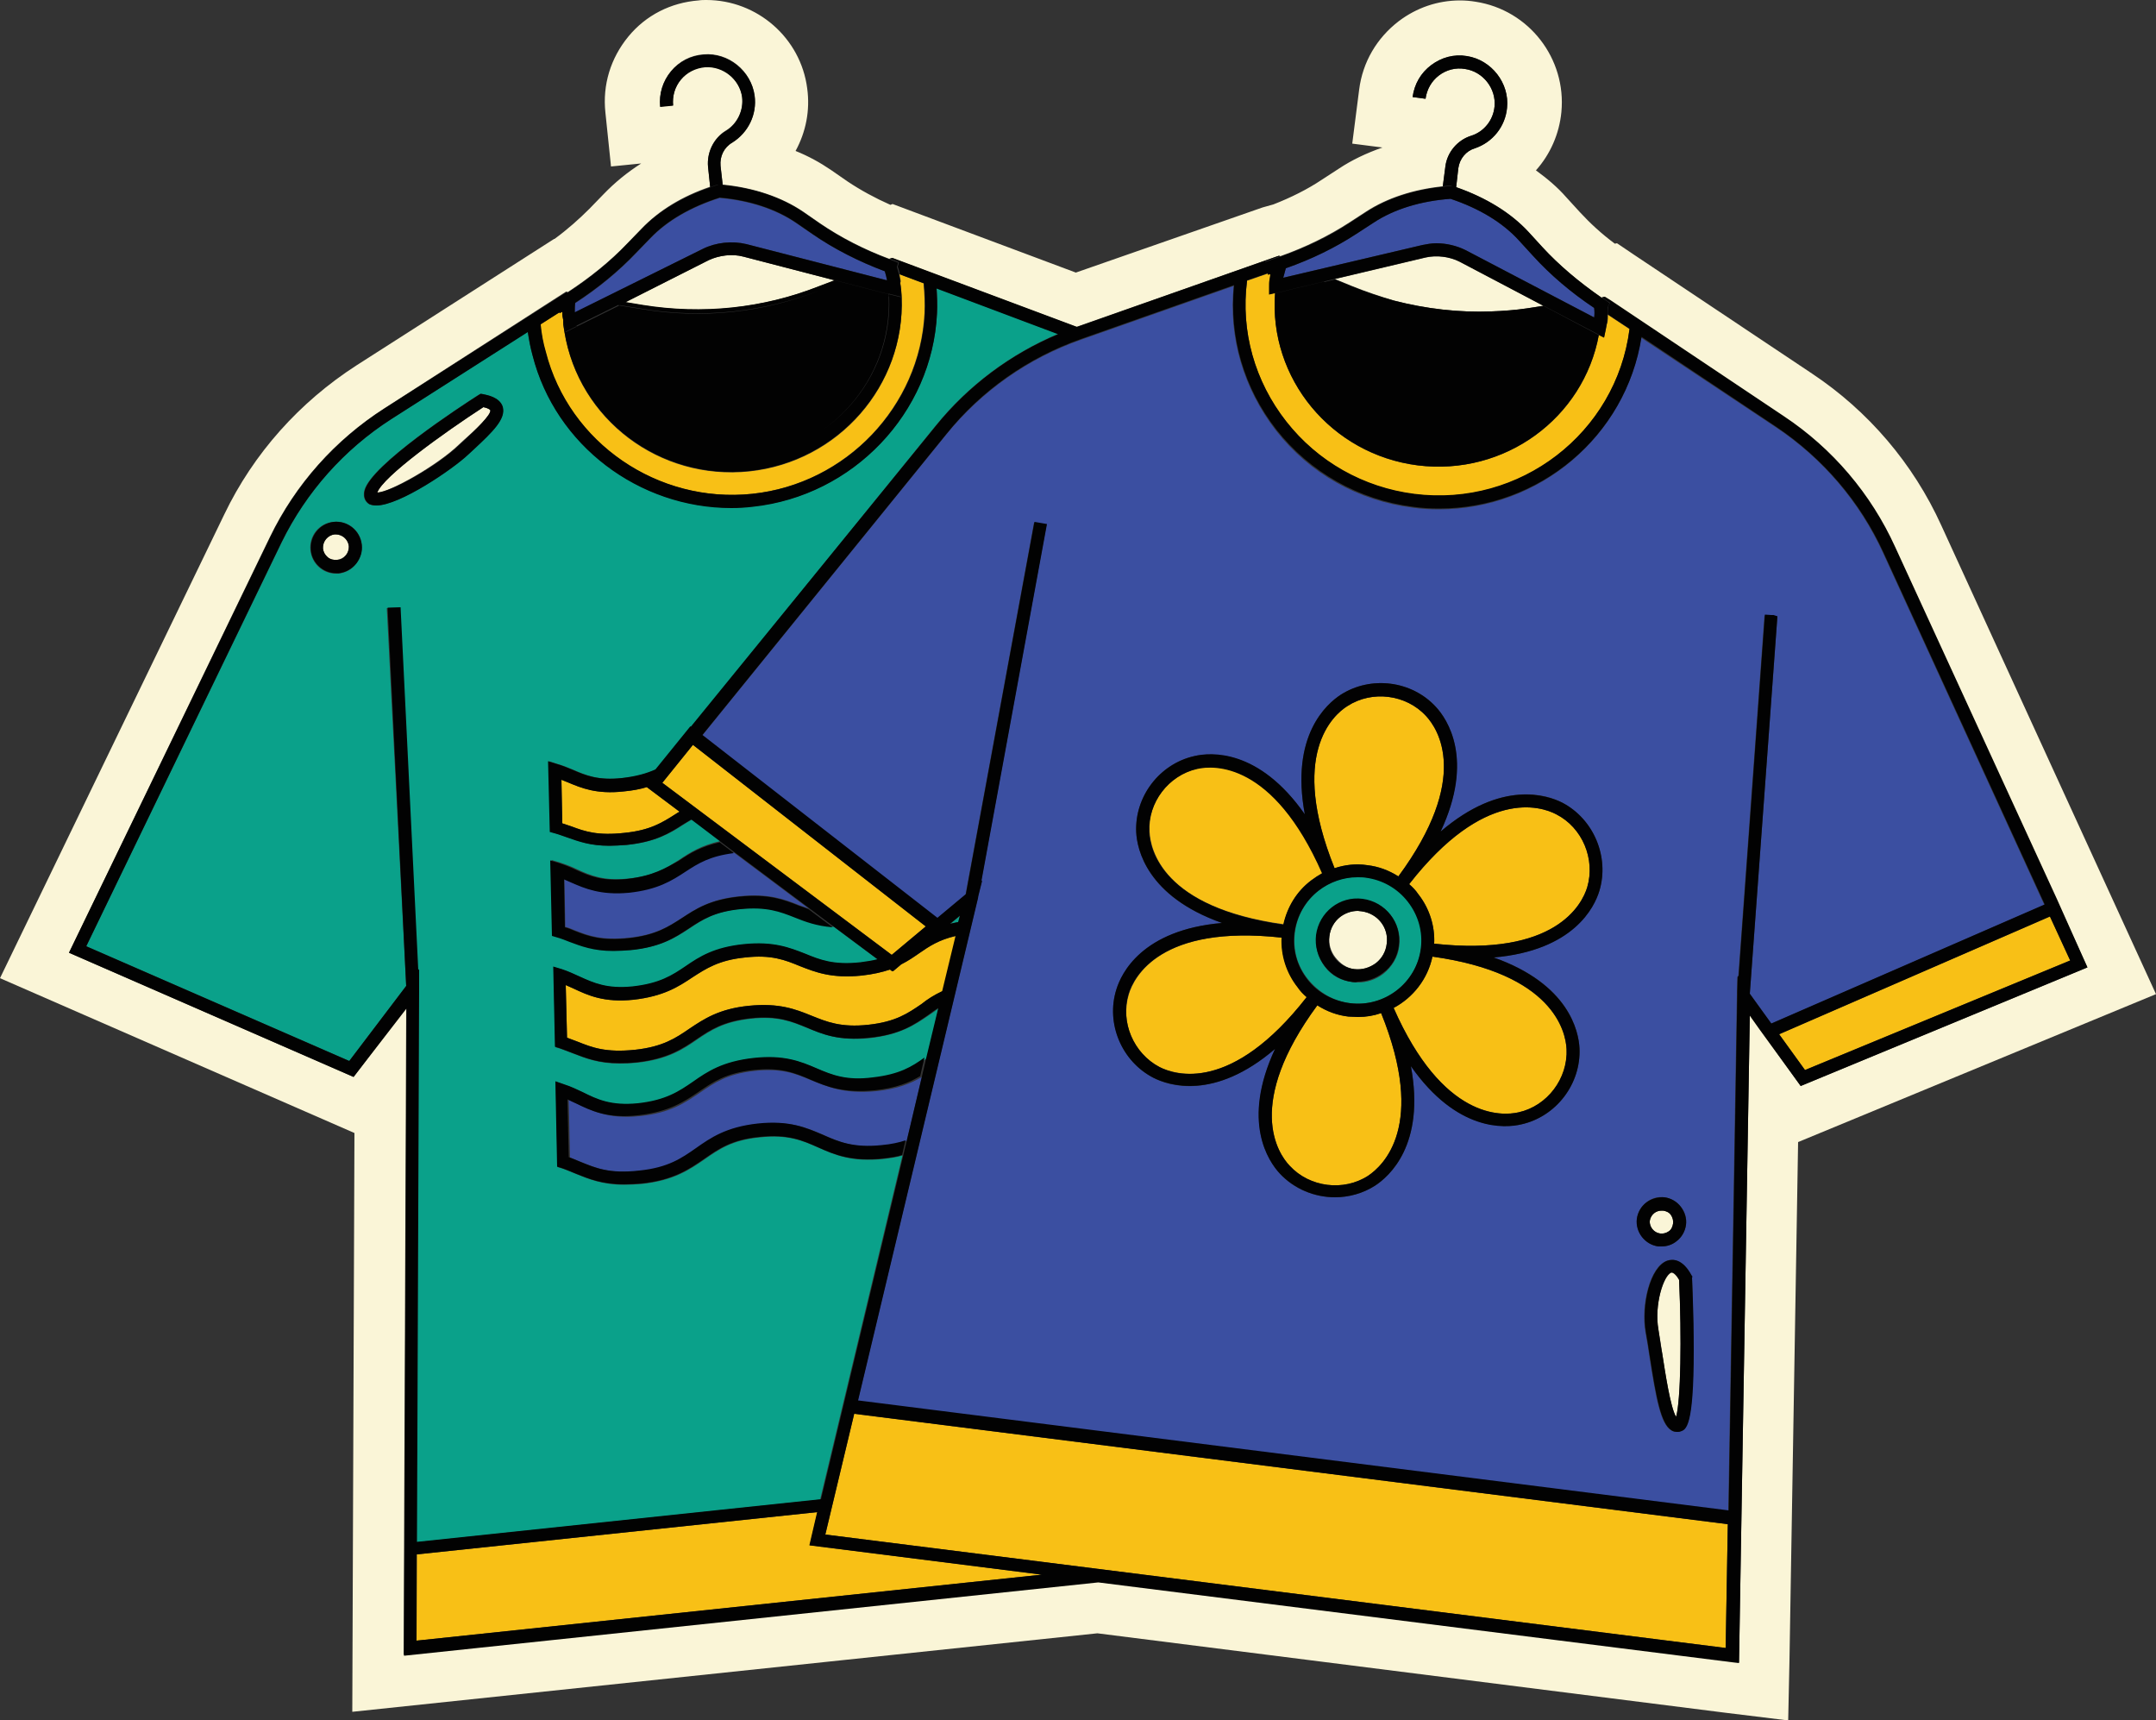 <?xml version="1.0" encoding="UTF-8"?><svg xmlns="http://www.w3.org/2000/svg" xmlns:xlink="http://www.w3.org/1999/xlink" height="398.9" preserveAspectRatio="xMidYMid meet" version="1.0" viewBox="0.0 -0.1 500.0 398.9" width="500.0" zoomAndPan="magnify"><rect x="0.0" y="-0.1" width="500.0" height="398.9" fill="#333333" stroke="none"/><g id="change1_1"><path d="M220.4,214.1l2.3-1.9l-0.4,1.5C221.6,213.8,221,213.9,220.4,214.1z M94.2,228.5L81,245.9L20,219.3l45.3-93.6 C71,114,79.8,104.1,90.7,97.1l31.7-20.3c0.2,1.8,0.6,3.6,1.1,5.4c5.4,20.9,24.7,35.4,46.1,35.4c1.6,0,3.3-0.1,5-0.3 c23.2-2.4,41.6-21.7,42.7-44.8c0.1-1.9,0.1-3.9-0.1-5.8l28.2,10.6c-11.1,4.7-20.9,12-28.4,21.3l-56.6,69.8l-0.1-0.1l-8.1,10 c-2,0.9-4.3,1.7-7.8,2c-5.5,0.6-8.4-0.6-11.4-1.9c-1.2-0.5-2.4-1-3.8-1.4l-1.9-0.6l0.4,16.4l1.1,0.3c1.1,0.3,2,0.7,3,1 c2.6,0.9,5.3,1.9,9.7,1.9c1.2,0,2.5-0.1,4-0.2c6.6-0.7,9.9-2.7,13-4.7c0.6-0.4,1.3-0.8,2-1.2l6.6,5c-4.4,1-7,2.6-9.5,4.3 c-3,1.9-5.8,3.8-11.9,4.4c-5.7,0.6-8.7-0.7-11.8-2.1c-1.2-0.6-2.5-1.1-4-1.6l-2-0.6l0.4,17.5l1,0.3c1.1,0.3,2.1,0.7,3.1,1.1 c2.7,1,5.5,2.1,10.2,2.1c1.2,0,2.5-0.1,4-0.2c6.9-0.7,10.2-2.9,13.4-5c3-2,5.9-3.9,12-4.5s9.2,0.6,12.5,1.9c2.5,1,5.1,2,8.9,2.3 l10.2,7.6c-1.1,0.3-2.4,0.5-3.9,0.7c-6.3,0.7-9.5-0.6-12.9-2c-3.6-1.4-7.3-2.9-14.2-2.2c-6.9,0.7-10.2,3-13.5,5.1 c-3.1,2.1-6.1,4-12.3,4.7c-5.9,0.6-9-0.8-12.3-2.3c-1.3-0.6-2.6-1.2-4.1-1.7l-2-0.6l0.4,18.6l1,0.3c1.1,0.4,2.2,0.8,3.2,1.2 c2.9,1.1,5.8,2.3,10.8,2.3c1.2,0,2.5-0.1,4-0.2c7.1-0.8,10.6-3.1,13.9-5.4c3.1-2.1,6.1-4.1,12.4-4.8c6.3-0.7,9.5,0.7,13,2.1 c3.7,1.5,7.5,3.1,14.6,2.4c7.1-0.8,10.5-3.1,13.7-5.3c0.8-0.5,1.5-1.1,2.3-1.6l-2.8,11.6c-2.9,2.1-5.8,3.9-12,4.6 c-6.5,0.7-9.9-0.7-13.4-2.2c-3.7-1.6-7.6-3.2-14.7-2.4c-7.1,0.8-10.6,3.1-14,5.5c-3.2,2.2-6.3,4.3-12.8,5c-6.2,0.7-9.4-0.9-12.8-2.6 c-1.3-0.6-2.7-1.3-4.3-1.8l-2-0.7l0.4,19.8l1,0.3c1.2,0.4,2.3,0.9,3.3,1.3c3,1.2,6.1,2.5,11.3,2.5c1.2,0,2.6-0.1,4-0.2 c7.4-0.8,11-3.3,14.5-5.7c3.3-2.3,6.4-4.5,12.9-5.1c6.5-0.7,9.9,0.8,13.5,2.4c3.8,1.7,7.8,3.4,15.2,2.6c1.6-0.2,3.1-0.4,4.3-0.8 l-19.1,79.8l-93.7,9.9l0.5-128.5h0l0-0.6l0-3.7l-0.2,0.2l-4.1-84.1l-3,0.1L94.2,228.5z M83.9,126.2c-0.3-3.3-3.3-5.7-6.6-5.3 c-3.3,0.3-5.7,3.3-5.3,6.6c0.3,3.1,2.9,5.4,5.9,5.4c0.2,0,0.4,0,0.6,0c1.6-0.2,3-0.9,4-2.2C83.6,129.4,84,127.8,83.9,126.2z M87.2,117.1c5.4,0,17.7-8.4,21.3-11.8l1.3-1.2c4.4-4.1,7.6-7.1,6.7-9.9c-0.7-2.2-3.5-2.7-4.5-2.9l-0.6-0.1l-0.5,0.3 c-4.2,2.7-24.9,16.2-26.4,22.1c-0.5,2,0.6,2.9,1.1,3.2C86.1,117,86.6,117.1,87.2,117.1z M313.1,232.5c-3.9-0.5-7.3-2.5-9.8-5.6 s-3.5-6.9-3-10.8s2.5-7.4,5.6-9.8c2.6-2,5.7-3.1,9-3.1c0.6,0,1.2,0,1.9,0.1c3.9,0.5,7.4,2.5,9.8,5.6s3.5,6.9,3,10.8 C328.5,227.8,321.1,233.5,313.1,232.5z M313.7,227.6c0.4,0.1,0.8,0.1,1.2,0.1c2.1,0,4.2-0.7,5.9-2c2-1.6,3.4-3.9,3.7-6.4l0,0 c0.7-5.3-3.1-10.2-8.4-10.8s-10.2,3.1-10.8,8.4c-0.3,2.6,0.4,5.1,2,7.2S311.1,227.3,313.7,227.6z" fill="#0aa18a"/></g><g id="change2_1"><path d="M241.6,365l-145,15.3l0.1-20l92.9-9.8l-1.8,7.7L241.6,365z M131.7,181.3c-0.5-0.2-1-0.4-1.5-0.6l0.2,10.1 c0.7,0.2,1.4,0.5,2.1,0.7c3.2,1.2,6.1,2.2,12.4,1.5c5.9-0.6,8.7-2.4,11.7-4.3c0.3-0.2,0.6-0.4,1-0.6l-7.6-5.7 c-1.5,0.4-3.2,0.8-5.3,1C138.4,184.1,134.8,182.6,131.7,181.3z M213.2,220.9c-1.3,0.9-2.6,1.8-4.2,2.6l-1.9,1.6L207,225l-0.1,0.1 l-0.5-0.4c-1.8,0.6-3.9,1.1-6.6,1.4c-7,0.7-10.7-0.8-14.3-2.2c-3.4-1.4-6.6-2.7-12.7-2c-6.1,0.6-9.1,2.6-12.2,4.6 c-3.3,2.2-6.7,4.4-13.7,5.2c-6.8,0.7-10.5-1-13.9-2.6c-0.6-0.3-1.2-0.5-1.8-0.8l0.3,12.2c0.8,0.3,1.6,0.6,2.4,0.9 c3.5,1.4,6.6,2.6,13.4,1.9c6.4-0.7,9.4-2.7,12.6-4.9c3.3-2.2,6.8-4.6,13.8-5.3c7-0.7,10.8,0.8,14.5,2.3c3.5,1.4,6.8,2.8,13.2,2.1 c6.4-0.7,9.2-2.7,12.3-4.8c1.5-1.1,3-2.1,5-3l3.1-12.8C217.7,217.8,215.5,219.3,213.2,220.9z M208.8,65.7c0,0.2,0.1,0.4,0.1,0.7 c0.1,0.9,0.1,1.7,0.2,2.5c0.8,20.4-14.6,38.1-35.3,40.3c-20.8,2.2-39.6-12-42.9-32.3c-0.1-0.7-0.2-1.4-0.3-2.2c0-0.2,0-0.4,0-0.7 c0-0.2-0.1-0.3-0.1-0.5c-0.1-0.4-0.1-0.9-0.1-1.3l-0.6,0.3l-0.1-0.2l-4.4,2.8l0,0.1c0.2,2.1,0.6,4.3,1.2,6.3 c5.4,21.1,26,35.2,47.9,32.9c21.8-2.3,38.9-20.3,40-41.9c0.1-2.2,0-4.4-0.2-6.6l0-0.2c0,0,0,0,0-0.1l-5.6-2.1 c0.1,0.5,0.2,1.1,0.3,1.6C208.8,65.3,208.8,65.5,208.8,65.7z M215.6,65.6L215.6,65.6L215.6,65.6L215.6,65.6z M372.4,76.2l-0.4,1.9 l-1.2-0.6c-3.5,19.4-21.9,32.8-42,30.3c-20.1-2.5-34.6-20.2-33.1-40l-1.3,0.3l0-1.9c0-0.5,0-1,0.1-1.5c0.1-0.4,0.1-0.9,0.2-1.3 l-0.6,0.1l0-0.2l-4.9,1.7c0,0,0,0.1,0,0.1c-1.5,11.7,1.8,23.3,9.1,32.6c7.3,9.3,17.9,15.3,29.7,16.8c24.5,3.1,46.8-14.1,49.9-38.2v0 c0,0,0-0.1,0-0.1l-5-3.3c0,0.6,0,1.1-0.1,1.7C372.6,75.1,372.5,75.7,372.4,76.2z M400.2,382l0.5-28.7l-202.6-25.6l-6.7,28L400.2,382 z M332.2,221.7c-1.1,5.2-4.5,9.5-9,11.9c11.4,25.9,25.1,25.1,29,24.2c6.7-1.5,11.5-7.8,11.1-14.6 C363.1,239.1,360.2,225.6,332.2,221.7z M320.3,234.8c-1.7,0.6-3.5,0.9-5.4,0.9c-0.7,0-1.5-0.1-2.2-0.1c-2.6-0.3-5-1.2-7.2-2.6 c-16.8,22.8-9.2,34.3-6.4,37.2c4.6,5,12.5,6,18.2,2.3C320.7,270.2,330.9,261,320.3,234.8z M360.9,188.7c-3.6-1.9-16.7-6.1-34.1,16.2 c0.8,0.7,1.5,1.4,2.1,2.3c2.6,3.3,3.9,7.4,3.7,11.5c28.1,3.1,34.3-9.1,35.5-13.1C370,199.1,367,191.8,360.9,188.7z M297.7,214.2 c0.9-4.1,3.1-7.7,6.4-10.2c0.8-0.6,1.7-1.2,2.6-1.7c-11.4-25.9-25.1-25.1-29-24.2c-6.7,1.5-11.5,7.8-11.1,14.6 C266.8,196.9,269.6,210.3,297.7,214.2z M303.1,231.1c-0.8-0.7-1.5-1.4-2.1-2.3c-2.6-3.3-3.9-7.4-3.7-11.5 c-28.1-3.1-34.3,9.1-35.5,13.1c-2,6.5,1,13.8,7.1,16.9C272.6,249.1,285.6,253.4,303.1,231.1z M309.5,201.2c2.4-0.8,5-1.1,7.6-0.7 c2.6,0.3,5,1.2,7.2,2.6c16.8-22.8,9.2-34.2,6.4-37.2c-4.6-5-12.5-6-18.2-2.3C309.1,165.7,298.9,174.9,309.5,201.2z M412.6,239.7 l6,8.3l61.5-25.4l-4.7-10.2L412.6,239.7z M160.7,172.6l-7.1,8.8l53.2,39.9l7.9-6.6L160.7,172.6z" fill="#f8c016"/></g><g id="change3_1"><path d="M158.9,201.8c2.9-1.9,5.6-3.6,11.2-4.3l17.5,13.1c-0.8-0.3-1.5-0.6-2.2-0.8c-3.5-1.4-7.1-2.8-13.9-2.1 c-6.8,0.7-10.1,2.9-13.3,5c-3.1,2-6,3.9-12.1,4.6c-6.5,0.7-9.5-0.4-12.8-1.7c-0.7-0.3-1.4-0.6-2.2-0.8l-0.2-11.1 c0.5,0.2,1.1,0.5,1.6,0.7c3.2,1.4,6.9,3,13.4,2.4C152.5,205.9,155.7,203.8,158.9,201.8z M188.2,250.4c-3.5-1.5-6.9-2.9-13.2-2.2 c-6.4,0.7-9.4,2.8-12.6,5c-3.4,2.3-6.9,4.8-14.2,5.5c-7,0.7-10.9-1.2-14.4-2.9c-0.6-0.3-1.3-0.6-1.9-0.9l0.3,13.4 c0.9,0.3,1.7,0.7,2.5,1c3.7,1.5,6.8,2.8,13.9,2.1c6.7-0.7,9.8-2.9,13.1-5.2c3.4-2.4,7-4.9,14.3-5.7c7.3-0.8,11.2,0.9,15.1,2.6 c3.6,1.6,7.1,3.1,13.7,2.4c2.2-0.2,3.9-0.6,5.5-1.1l3.5-14.8c-2.5,1.5-5.7,2.8-10.6,3.3C195.8,253.6,192,251.9,188.2,250.4z M184.6,51.6c-4.7-3.2-10.8-5.2-17.7-5.8c-6.6,2.1-12.2,5.3-16.1,9.4l-3.3,3.4c-4,4.2-8.7,8.1-14.1,11.6v0c-0.1,0.7-0.1,1.5-0.1,2.2 L163,57.6c3-1.5,6.8-1.9,10.1-1.1l32.6,8.4c-0.1-0.7-0.3-1.4-0.5-2.1c-6.2-2.3-11.8-5.2-16.8-8.6L184.6,51.6z M405.8,230.3l6.4-87.5 l-1-0.1l0,0l-0.5,0l-1.5-0.1l-6.1,84l-0.2-0.3l-0.1,3.7l0,0.6h0l-2,119.7l-201.9-25.5l27.8-116.4l0,0l0.1-0.6l0.9-3.6l-0.2,0.2 l15.2-82.8l-2.9-0.5l-15.9,86.3l-6.6,5.5l-54.5-42.4l56.6-69.8c8.2-10.1,19-17.7,31.2-22l35.5-12.5c-1.2,12,2.3,23.8,9.8,33.5 c7.8,10,19.1,16.3,31.7,17.9c2,0.3,4.1,0.4,6.1,0.4c23.2,0,43.3-16.8,46.9-39.8L411.9,99c10.8,7.2,19.4,17.3,24.8,29.1l37.4,81.6 l-63.4,27.6L405.8,230.3z M362.3,186c-3.4-1.8-14-5.4-28.2,6.7c7.8-16.9,1.5-26.1-1.1-28.9c-5.6-6.1-15.1-7.3-22.1-2.8 c-3.2,2.1-11.7,9.4-8.3,27.7c-10.7-15.2-21.9-14.3-25.6-13.5c-8.1,1.8-13.9,9.4-13.5,17.7c0.2,3.8,2.3,14.8,19.9,21 c-18.5,1.6-23.3,11.8-24.5,15.4c-2.5,7.9,1.3,16.7,8.6,20.5c3.4,1.8,14,5.4,28.2-6.7c-7.8,16.9-1.5,26.1,1.1,28.9 c3.3,3.6,8,5.5,12.8,5.5c3.2,0,6.5-0.9,9.3-2.7c3.2-2.1,11.7-9.4,8.3-27.7c10.7,15.2,21.9,14.3,25.6,13.5 c8.1-1.8,13.9-9.4,13.5-17.7c-0.2-3.8-2.3-14.8-19.9-21c18.5-1.6,23.3-11.8,24.5-15.4C373.3,198.6,369.6,189.8,362.3,186z M384.6,288.9c0.2,0,0.5,0,0.7,0c1.3,0,2.5-0.4,3.5-1.2c1.2-0.9,2-2.3,2.2-3.8s-0.2-3-1.2-4.2c-0.9-1.2-2.3-2-3.8-2.2 s-3,0.2-4.2,1.2c-1.2,0.9-2,2.3-2.2,3.8C379.3,285.6,381.5,288.5,384.6,288.9z M392.4,296.2l0-0.3l-0.2-0.3 c-2.1-3.9-4.4-3.8-5.6-3.4c-4,1.4-6.1,10.3-5,16.6c0.3,1.6,0.6,3.5,0.9,5.5c1.5,9.7,2.6,15.7,5,17.2c0.4,0.3,0.9,0.4,1.4,0.4 c0.2,0,0.5,0,0.7-0.1c1.3-0.4,3.1-0.9,3.1-18.8C392.8,304.6,392.4,296.2,392.4,296.2z M355.5,59.2l-3.2-3.5 c-3.8-4.2-9.3-7.5-15.9-9.7c-6.9,0.5-13.1,2.4-17.8,5.5l-4,2.6c-4.9,3.2-10.4,5.9-16.4,8v0c-0.2,0.7-0.4,1.4-0.6,2.2l32.3-7.6 c1-0.2,2.1-0.4,3.2-0.4c2.4,0,4.8,0.6,6.8,1.6l29.8,15.6c0.1-0.7,0.1-1.4,0-2.2C364.3,67.7,359.5,63.6,355.5,59.2z" fill="#3b4fa1"/></g><g id="change4_1"><path d="M313.5,66.2l-3.9-1.6l21.1-5c2.6-0.6,5.6-0.2,8,1L358,70.8l-3.9,0.6c-2.7,0.4-5.5,0.6-8.2,0.7 c-7.6,0.3-15.2-0.6-22.6-2.5C320,68.6,316.7,67.5,313.5,66.2z M189.9,66.3l3.7-1.4l-21.2-5.5c-2.6-0.7-5.6-0.3-8,0.8L145,70l4.2,0.7 C162.9,72.9,176.9,71.4,189.9,66.3z M500,230.4l-83,34.3l-2,120.1l-0.3,14L400,397l-145.5-18.4L81.7,396.8l0.5-134.2L0,226.7 l52-107.5c6.8-14.2,17.5-26.1,30.7-34.6l45.8-29.3l0.1,0c3-2.2,5.7-4.6,8.1-7l3.3-3.4c2.5-2.6,5.4-5,8.7-7.1l-7,0.7l-1.3-12.5 c-0.7-6.4,1.2-12.6,5.3-17.6s9.9-7.9,16.3-8.4c0.6-0.1,1.2-0.1,1.8-0.1c11.8,0,21.9,8.8,23.4,20.5c0.7,5.1-0.3,10.1-2.7,14.5 c3,1.2,5.7,2.7,8.2,4.4l3.9,2.7c3,2,6.3,3.8,9.9,5.4l0.5-0.2l42.5,15.9L292.8,48l2.5-0.7c4.1-1.6,7.9-3.5,11.2-5.7l4-2.6 c3-2,6.4-3.6,10.1-4.9l-7-0.9l1.6-12.5c0.8-6.4,4.1-12,9.2-15.9c4.1-3.1,9-4.8,14.2-4.8c1.2,0,2.4,0.1,3.6,0.3 c12.4,1.9,21.1,13.2,19.9,25.6c-0.5,5.1-2.6,9.8-5.9,13.5c2.6,1.9,5,3.9,7,6.2l3.2,3.5c2.3,2.5,5,5,8.1,7.3l0.5-0.1l4,2.7l41.2,27.5 c13.1,8.7,23.5,20.9,30,35.2L500,230.4z M417.6,251.7l66.5-27.5l-7.2-15.8l0,0l-37.5-81.6c-5.6-12.3-14.6-22.8-25.8-30.3l-40.2-26.9 l-1.3-0.8l0,0l0,0l-0.7,0.1c-5.2-3.6-9.9-7.5-13.7-11.7l-3.2-3.5c-4.1-4.5-9.9-8-16.8-10.4l0.5-4.4c0.3-2.2,1.8-4,3.8-4.6 c4.2-1.4,7.1-5.1,7.5-9.4c0.6-5.7-3.6-11.1-9.3-12c-3-0.5-5.9,0.3-8.3,2.1s-3.9,4.4-4.3,7.4l3,0.4c0.3-2.2,1.4-4.1,3.1-5.4 c1.7-1.3,3.9-1.9,6.1-1.5c4.1,0.6,7.2,4.5,6.8,8.7c-0.3,3.2-2.5,5.9-5.5,6.8c-3.1,1-5.5,3.8-5.9,7.1l-0.6,4.6 c-6.8,0.7-12.9,2.7-17.7,5.8l-4,2.6c-4.8,3.1-10.1,5.7-16,7.8l-0.3-0.1l0,0l0,0l-0.6,0.2l-46.4,16.3l-42.8-16l0,0l-0.6,0.2 c-5.9-2.2-11.3-5-16-8.2l-3.9-2.7c-5-3.4-11.5-5.6-18.7-6.3l-0.5-4.4c-0.2-2.2,0.8-4.3,2.7-5.4c3.7-2.3,5.8-6.5,5.2-10.9 c-0.8-5.7-6.1-10-11.8-9.5c-3,0.2-5.7,1.6-7.6,3.9s-2.8,5.2-2.5,8.2l3-0.3c-0.2-2.2,0.4-4.3,1.8-6c1.4-1.7,3.4-2.7,5.6-2.9 c4.2-0.3,8,2.8,8.6,6.9c0.4,3.1-1.1,6.3-3.8,7.9c-2.8,1.7-4.4,5-4.1,8.3l0.5,4.7c-6.5,2.2-11.9,5.5-15.9,9.7l-3.3,3.4 c-3.9,4.1-8.6,7.9-13.8,11.3l-0.4-0.1L89.1,94.6c-11.4,7.3-20.6,17.6-26.5,29.8L16,220.8l66,28.8l12.2-16.1l-0.6,150.1l161.1-17 l146.9,18.5l1.7,0.2v-0.2l2.5-149.9l2.2,3.1l0,0L417.6,251.7z M113.7,95c0,0-0.2-0.4-1.6-0.7c-9.1,5.9-23.3,16.1-24.6,19.8 c2.9-0.1,13.8-6.2,18.9-11.1l1.3-1.2C110.1,99.7,114,96.1,113.7,95z M80.9,126.5L80.9,126.5c-0.1-0.8-0.5-1.5-1.1-2 c-0.5-0.4-1.2-0.7-1.9-0.7c-0.1,0-0.2,0-0.3,0c-1.6,0.2-2.8,1.6-2.7,3.3c0.1,0.8,0.5,1.5,1.1,2c0.6,0.5,1.4,0.7,2.2,0.6 s1.5-0.5,2-1.1S81,127.3,80.9,126.5z M314.1,224.6c1.8,0.2,3.5-0.3,5-1.4c1.4-1.1,2.3-2.7,2.5-4.5c0.5-3.7-2.1-7-5.8-7.5 c-0.3,0-0.6-0.1-0.9-0.1c-1.5,0-2.9,0.5-4.1,1.4c-1.4,1.1-2.3,2.7-2.5,4.5c-0.2,1.8,0.3,3.5,1.4,4.9S312.3,224.4,314.1,224.6z M389.4,296.7c-0.6-1.1-1.3-1.7-1.7-1.7c0,0-0.1,0-0.1,0c-1.8,0.6-4,7.5-3,13.2c0.3,1.7,0.6,3.6,0.9,5.6c0.7,4.5,1.9,12.5,3.2,14.6 C389.8,324.7,390,309.8,389.4,296.7z M385,285.9c0.7,0.1,1.4-0.1,2-0.5s0.9-1.1,1-1.8l0,0c0.1-0.7-0.1-1.4-0.5-2s-1.1-0.9-1.8-1 c-0.1,0-0.2,0-0.4,0c-0.6,0-1.2,0.2-1.7,0.6c-0.6,0.5-0.9,1.1-1,1.8C382.5,284.3,383.5,285.7,385,285.9z" fill="#faf5d7"/></g><g id="change5_1"><path d="M149,71.6l-5.6-0.9l1.5-0.8l4.2,0.7c13.7,2.2,27.8,0.8,40.7-4.3l3.7-1.4l1.7,0.4l-5,1.9 C177.1,72.4,162.9,73.9,149,71.6z M216.1,65.6L216.1,65.6L216.1,65.6l-0.5,0.1l0,0L216.1,65.6z M173.5,106.1 c19-2,33.3-18.3,32.6-37.2c0-0.3,0-0.6-0.1-0.8l-10.8-2.8l-5,1.9c-13.1,5.1-27.4,6.6-41.2,4.3l-5.6-0.9l-9.7,4.8 c0,0.2,0.1,0.5,0.1,0.7C136.9,95.1,154.3,108.2,173.5,106.1z M145.4,203.7c-5.7,0.6-8.7-0.7-11.8-2.1c-1.2-0.6-2.5-1.1-4-1.6l-2-0.6 l0.4,17.5l1,0.3c1.1,0.3,2.1,0.7,3.1,1.1c2.7,1,5.5,2.1,10.2,2.1c1.2,0,2.5-0.1,4-0.2c6.9-0.7,10.2-2.9,13.4-5c3-2,5.9-3.9,12-4.5 s9.2,0.6,12.5,1.9c2.5,1,5.1,2,8.9,2.3l-5.6-4.2c-0.8-0.3-1.5-0.6-2.2-0.8c-3.5-1.4-7.1-2.8-13.9-2.1c-6.8,0.7-10.1,2.9-13.3,5 c-3.1,2-6,3.9-12.1,4.6c-6.5,0.7-9.5-0.4-12.8-1.7c-0.7-0.3-1.4-0.6-2.2-0.8l-0.2-11.1c0.5,0.2,1.1,0.5,1.6,0.7 c3.2,1.4,6.9,3,13.4,2.4c6.7-0.7,10-2.8,13.2-4.9c2.9-1.9,5.6-3.6,11.2-4.3l-3.3-2.5c-4.4,1-7,2.6-9.5,4.3 C154.3,201.2,151.4,203,145.4,203.7z M189.4,247.6c-3.7-1.6-7.6-3.2-14.7-2.4c-7.1,0.8-10.6,3.1-14,5.5c-3.2,2.2-6.3,4.3-12.8,5 c-6.2,0.6-9.4-0.9-12.8-2.6c-1.3-0.6-2.7-1.3-4.3-1.8l-2-0.7l0.4,19.8l1,0.3c1.2,0.4,2.3,0.9,3.3,1.3c3,1.2,6.1,2.5,11.3,2.5 c1.2,0,2.6-0.1,4-0.2c7.4-0.8,11-3.3,14.5-5.7c3.3-2.3,6.4-4.5,12.9-5.1c6.5-0.7,9.9,0.8,13.5,2.4c3.8,1.7,7.8,3.4,15.2,2.6 c1.6-0.2,3.1-0.4,4.3-0.8l0.8-3.4c-1.5,0.5-3.3,0.9-5.5,1.1c-6.6,0.7-10.1-0.8-13.7-2.4c-3.8-1.6-7.7-3.4-15.1-2.6 c-7.3,0.8-10.9,3.3-14.3,5.7c-3.3,2.3-6.4,4.5-13.1,5.2c-7.1,0.8-10.2-0.6-13.9-2.1c-0.8-0.3-1.6-0.7-2.5-1l-0.3-13.4 c0.6,0.3,1.2,0.6,1.9,0.9c3.5,1.7,7.4,3.6,14.4,2.8c7.3-0.8,10.8-3.2,14.2-5.5c3.2-2.2,6.2-4.3,12.6-5c6.4-0.7,9.7,0.7,13.2,2.2 c3.7,1.6,7.6,3.2,14.9,2.5c5-0.5,8.1-1.8,10.6-3.3l1-4.3c-2.9,2.1-5.8,3.9-12,4.6C196.3,250.5,192.9,249.1,189.4,247.6z M130.9,76.8 c3.3,20.3,22.2,34.5,42.9,32.3c20.6-2.2,36.1-19.9,35.3-40.3c0-0.8-0.1-1.6-0.2-2.5c0-0.2-0.1-0.4-0.1-0.7c0,0.4,0.1,0.8,0.1,1.2 v1.9l-2.8-0.7c0,0.3,0,0.6,0.1,0.8c0.8,18.8-13.5,35.2-32.6,37.2c-19.2,2-36.6-11.1-39.7-29.8c0-0.2-0.1-0.5-0.1-0.7l-2.6,1.3 l-0.4-1.9c-0.1-0.3-0.1-0.7-0.2-1c0,0.2,0,0.4,0,0.7C130.6,75.4,130.8,76.1,130.9,76.8z M166.6,42.7l0.3,0c0.2,0,0.4,0,0.7,0.1 l-0.5-4.4c-0.2-2.2,0.8-4.3,2.7-5.4c3.7-2.3,5.8-6.5,5.2-10.9c-0.8-5.7-6.1-10-11.8-9.5c-3,0.2-5.7,1.6-7.6,3.9s-2.8,5.2-2.5,8.2 l3-0.3c-0.2-2.2,0.4-4.3,1.8-6c1.4-1.7,3.4-2.7,5.6-2.9c4.2-0.3,8,2.8,8.6,6.9c0.4,3.1-1.1,6.3-3.8,7.9c-2.8,1.7-4.4,5-4.1,8.3 l0.5,4.7c0.6-0.2,1.1-0.4,1.7-0.6L166.6,42.7z M131.6,67.8c5.2-3.4,9.9-7.2,13.8-11.3l3.3-3.4c3.9-4.1,9.4-7.5,15.9-9.7 c0.6-0.2,1.1-0.4,1.7-0.6l0.3-0.1l0.3,0c0.2,0,0.4,0,0.7,0.1c7.3,0.7,13.7,2.9,18.7,6.3l3.9,2.7c4.7,3.2,10.1,6,16,8.2 c0.7,0.3,1.4,0.5,2.1,0.8l-0.3,1c0.2,0.6,0.3,1.2,0.5,1.8c0.1,0.5,0.2,1.1,0.3,1.6c0,0.2,0,0.3,0,0.5c0,0.4,0.1,0.8,0.1,1.2v1.9 l-2.8-0.7l-10.8-2.8l-1.7-0.4l-21.2-5.5c-2.6-0.7-5.6-0.3-8,0.8L145,70l-1.5,0.8l-9.7,4.8l-2.6,1.3l-0.4-1.9c-0.1-0.3-0.1-0.7-0.2-1 c0-0.2-0.1-0.3-0.1-0.5c-0.1-0.4-0.1-0.9-0.1-1.3l-0.6,0.3l-0.1-0.2l-1.3-2.5C129.5,69.1,130.5,68.4,131.6,67.8z M188.5,54.2 l-3.9-2.7c-4.7-3.2-10.8-5.2-17.7-5.8c-6.6,2.1-12.2,5.3-16.1,9.4l-3.3,3.4c-4,4.2-8.7,8.1-14.1,11.6v0c-0.1,0.7-0.1,1.5-0.1,2.2 L163,57.6c3-1.5,6.8-1.9,10.1-1.1l32.6,8.4c-0.1-0.7-0.3-1.4-0.5-2.1C199.1,60.5,193.4,57.6,188.5,54.2z M108.6,105.3 c-3.6,3.4-15.9,11.8-21.3,11.8c-0.6,0-1.1-0.1-1.6-0.3c-0.5-0.3-1.6-1.2-1.1-3.2c1.5-5.9,22.3-19.5,26.4-22.1l0.5-0.3l0.6,0.1 c0.9,0.2,3.8,0.7,4.5,2.9c0.8,2.8-2.3,5.8-6.7,9.9L108.6,105.3z M106.5,103.1l1.3-1.2c2.3-2.2,6.2-5.9,5.9-6.9c0,0-0.2-0.4-1.6-0.7 c-9.1,5.9-23.3,16.1-24.6,19.8C90.5,114.1,101.4,108,106.5,103.1z M83.9,126.2c0.2,1.6-0.3,3.1-1.3,4.4c-1,1.2-2.4,2-4,2.2 c-0.2,0-0.4,0-0.6,0c-3,0-5.6-2.3-5.9-5.3c-0.3-3.3,2-6.2,5.3-6.6C80.6,120.6,83.5,122.9,83.9,126.2z M80.2,128.7 c0.5-0.6,0.7-1.4,0.7-2.2l0,0c-0.1-0.8-0.5-1.5-1.1-2c-0.5-0.4-1.2-0.7-1.9-0.7c-0.1,0-0.2,0-0.3,0c-1.6,0.2-2.8,1.6-2.7,3.3 c0.1,0.8,0.5,1.5,1.1,2c0.6,0.5,1.4,0.7,2.2,0.6C79,129.7,79.7,129.3,80.2,128.7z M354.3,72.8l6-0.8l-2.3-1.2l-3.9,0.6 c-2.7,0.4-5.5,0.6-8.2,0.7c-7.6,0.3-15.2-0.6-22.6-2.5c-3.3-0.9-6.6-2-9.8-3.3l-3.9-1.6l-2.5,0.6l5.9,2.4 C326,73,340.2,74.8,354.3,72.8z M328.8,107.8c20.1,2.5,38.4-10.9,42-30.3L360.3,72l-6,0.8c-14,2-28.3,0.2-41.4-5.2l-5.9-2.4 l-11.3,2.7C294.2,87.6,308.7,105.2,328.8,107.8z M410.7,142.7l0.5,0l0,0L410.7,142.7z M403.8,230.7L403.8,230.7l0.5,0L403.8,230.7z M370.9,206.5c-1.1,3.7-5.9,13.8-24.5,15.4c17.5,6.2,19.7,17.2,19.9,21c0.4,8.3-5.4,15.9-13.5,17.7c-3.7,0.9-14.9,1.8-25.6-13.5 c3.4,18.3-5.1,25.6-8.3,27.7c-2.8,1.8-6.1,2.7-9.3,2.7c-4.7,0-9.4-1.9-12.8-5.5c-2.6-2.8-9-12-1.1-28.9 c-14.1,12.1-24.8,8.4-28.2,6.7c-7.4-3.8-11.1-12.6-8.6-20.5c1.1-3.7,5.9-13.8,24.5-15.4c-17.5-6.2-19.7-17.2-19.9-21 c-0.4-8.3,5.4-15.9,13.5-17.7c3.7-0.9,14.9-1.8,25.6,13.5c-3.4-18.3,5.1-25.6,8.3-27.7c7-4.5,16.5-3.3,22.1,2.8 c2.6,2.8,9,12.1,1.1,28.9c14.1-12.1,24.8-8.4,28.2-6.7C369.6,189.8,373.3,198.6,370.9,206.5z M360.9,188.7 c-3.6-1.9-16.7-6.1-34.1,16.2c0.8,0.7,1.5,1.4,2.1,2.3c2.6,3.3,3.9,7.4,3.7,11.5c28.1,3.1,34.3-9.1,35.5-13.1 C370,199.1,367,191.8,360.9,188.7z M363.3,243.1c-0.2-4.1-3.1-17.5-31.1-21.4c-1.1,5.2-4.5,9.5-9,11.9c11.4,25.9,25.1,25.1,29,24.2 C358.8,256.3,363.6,250,363.3,243.1z M320.3,234.8c-1.7,0.6-3.5,0.9-5.4,0.9c-0.7,0-1.5-0.1-2.2-0.1c-2.6-0.3-5-1.2-7.2-2.6 c-16.8,22.8-9.2,34.3-6.4,37.2c4.6,5,12.5,6,18.2,2.3C320.7,270.2,330.9,261,320.3,234.8z M268.9,247.3c3.6,1.9,16.7,6.1,34.1-16.2 c-0.8-0.7-1.5-1.4-2.1-2.3c-2.6-3.3-3.9-7.4-3.7-11.5c-28.1-3.1-34.3,9.1-35.5,13.1C259.8,236.9,262.9,244.1,268.9,247.3z M266.5,192.8c0.2,4.1,3.1,17.5,31.1,21.5c0.9-4.1,3.1-7.7,6.4-10.2c0.8-0.6,1.7-1.2,2.6-1.7c-11.4-25.9-25.1-25.1-29-24.2 C271,179.7,266.2,186,266.5,192.8z M309.5,201.2c2.4-0.8,5-1.1,7.6-0.7c2.6,0.3,5,1.2,7.2,2.6c16.8-22.8,9.2-34.2,6.4-37.2 c-4.6-5-12.5-6-18.2-2.3C309.1,165.7,298.9,174.9,309.5,201.2z M313.1,232.5c8,1,15.4-4.7,16.4-12.7c0.5-3.9-0.6-7.7-3-10.8 s-5.9-5.1-9.8-5.6c-0.6-0.1-1.2-0.1-1.9-0.1c-3.2,0-6.4,1.1-9,3.1c-3.1,2.4-5.1,5.9-5.6,9.8s0.6,7.7,3,10.8S309.2,232,313.1,232.5z M313.7,227.6c-2.6-0.3-4.9-1.6-6.5-3.7s-2.3-4.6-2-7.2c0.7-5.3,5.5-9.1,10.8-8.4s9.1,5.5,8.4,10.8l0,0c-0.3,2.6-1.6,4.9-3.7,6.4 c-1.7,1.3-3.8,2-5.9,2C314.5,227.7,314.1,227.6,313.7,227.6z M309.6,222.1c1.1,1.4,2.7,2.3,4.5,2.5c1.8,0.2,3.5-0.3,5-1.4 c1.4-1.1,2.3-2.7,2.5-4.5c0.5-3.7-2.1-7-5.8-7.5c-0.3,0-0.6-0.1-0.9-0.1c-1.5,0-2.9,0.5-4.1,1.4c-1.4,1.1-2.3,2.7-2.5,4.5 C308,218.9,308.5,220.7,309.6,222.1z M484.1,224.2l-66.5,27.5l-9.6-13.2l0,0l-2.2-3.1l-2.5,149.9v0.2l-1.7-0.2l-146.9-18.5l-161,17 l0.6-150.1L82,249.6l-66-28.8l46.7-96.4c5.9-12.2,15.1-22.5,26.5-29.8l42.1-26.9l0.4,0.1c-1,0.7-2.1,1.3-3.2,2l1.3,2.5l-4.4,2.8 l0,0.1c0.2,2.1,0.6,4.3,1.2,6.3c5.4,21.1,26,35.2,47.9,32.9c21.8-2.3,38.9-20.3,40-41.9c0.1-2.2,0-4.4-0.2-6.6l0-0.2c0,0,0,0,0-0.1 l-5.6-2.1c-0.1-0.6-0.3-1.2-0.5-1.8l0.3-1c-0.7-0.3-1.4-0.5-2.1-0.8l0.6-0.2l0,0l42.8,16L296,59.4l0.6-0.2l0,0l0,0l0.3,0.1 c-1.2,0.4-2.3,0.8-3.5,1.2l0.7,2.7l-4.9,1.7c0,0,0,0.1,0,0.1c-1.5,11.7,1.8,23.3,9.1,32.6c7.3,9.3,17.9,15.3,29.7,16.8 c24.5,3.1,46.8-14.1,49.9-38.2v0c0,0,0-0.1,0-0.1l-5-3.3c0-0.6,0-1.2,0-1.8l0.5-0.9c-0.6-0.4-1.3-0.8-1.9-1.3l0.7-0.1l0,0l0,0 l1.3,0.8l40.2,26.9c11.3,7.5,20.2,18,25.8,30.3l37.5,81.6l0,0L484.1,224.2z M480.1,222.6l-4.7-10.2l-62.8,27.3l6,8.3L480.1,222.6z M81,245.9l13.2-17.4l-4.3-87.7l3-0.1l4.1,84.1l0.2-0.2l0,3.7l0,0.6h0l-0.5,128.5l93.7-9.9l19.1-79.8l0.8-3.4l3.5-14.8l1-4.3 l2.8-11.6c-0.8,0.5-1.5,1-2.3,1.6c-3.2,2.2-6.5,4.6-13.7,5.3c-7.1,0.8-10.9-0.8-14.6-2.4c-3.4-1.4-6.7-2.8-13-2.1 c-6.3,0.7-9.3,2.7-12.4,4.8c-3.4,2.3-6.8,4.6-13.9,5.4c-1.5,0.2-2.8,0.2-4,0.2c-5,0-7.9-1.2-10.8-2.3c-1-0.4-2.1-0.8-3.2-1.2l-1-0.3 l-0.4-18.6l2,0.6c1.5,0.5,2.8,1.1,4.1,1.7c3.3,1.5,6.4,2.9,12.3,2.3c6.3-0.7,9.2-2.6,12.3-4.7c3.2-2.2,6.6-4.4,13.5-5.1 c6.9-0.7,10.6,0.8,14.2,2.2c3.4,1.4,6.6,2.7,12.9,2c1.5-0.2,2.8-0.4,3.9-0.7l-10.2-7.6l-5.6-4.2l-17.5-13.1l-3.3-2.5l-6.6-5 c-0.7,0.4-1.3,0.8-2,1.2c-3.1,2-6.3,4-13,4.7c-1.5,0.1-2.8,0.2-4,0.2c-4.5,0-7.1-1-9.7-1.9c-0.9-0.3-1.9-0.7-3-1l-1.1-0.3l-0.4-16.4 l1.9,0.6c1.4,0.4,2.6,0.9,3.8,1.4c3,1.3,5.9,2.5,11.4,1.9c3.4-0.4,5.8-1.1,7.8-2l8.1-10l0.1,0.1L217,98.7 c7.6-9.4,17.4-16.7,28.4-21.3l-28.2-10.6c0.1,1.9,0.2,3.8,0.1,5.8c-1.1,23.1-19.5,42.3-42.7,44.8c-1.7,0.2-3.3,0.3-5,0.3 c-21.4,0-40.8-14.5-46.1-35.4c-0.5-1.8-0.8-3.6-1.1-5.4L90.7,97.1c-10.9,7-19.7,16.9-25.4,28.5L20,219.3L81,245.9z M160.7,172.6 l-7.1,8.8l53.2,39.9l7.9-6.6L160.7,172.6z M144.6,183.4c-6.3,0.7-9.8-0.8-12.9-2.1c-0.5-0.2-1-0.4-1.5-0.6l0.2,10.1 c0.7,0.2,1.4,0.5,2.1,0.7c3.2,1.2,6.1,2.2,12.4,1.5c5.9-0.6,8.7-2.4,11.7-4.3c0.3-0.2,0.6-0.4,1-0.6l-7.6-5.7 C148.5,182.9,146.7,183.2,144.6,183.4z M218.5,229.7l3.1-12.8c-3.8,0.9-6.1,2.4-8.4,4c-1.3,0.9-2.6,1.8-4.2,2.6l-1.9,1.6L207,225 l-0.1,0.1l-0.5-0.4c-1.8,0.6-3.9,1.1-6.6,1.4c-7,0.7-10.7-0.8-14.3-2.2c-3.4-1.4-6.6-2.7-12.7-2c-6.1,0.6-9.1,2.6-12.2,4.6 c-3.3,2.2-6.7,4.4-13.7,5.2c-6.8,0.7-10.5-1-13.9-2.6c-0.6-0.3-1.2-0.5-1.8-0.8l0.3,12.2c0.8,0.3,1.6,0.6,2.4,0.9 c3.5,1.4,6.6,2.6,13.4,1.9c6.4-0.7,9.4-2.7,12.6-4.9c3.3-2.2,6.8-4.6,13.8-5.3c7-0.7,10.8,0.8,14.5,2.3c3.5,1.4,6.8,2.8,13.2,2.1 c6.4-0.7,9.2-2.7,12.3-4.8C215,231.6,216.6,230.6,218.5,229.7z M222.6,212.2l-2.3,1.9c0.6-0.1,1.2-0.3,1.9-0.4L222.6,212.2z M215.6,65.6L215.6,65.6l0.5-0.1l0,0v0L215.6,65.6L215.6,65.6z M96.6,380.3l145-15.3l-53.9-6.8l1.8-7.7l-92.9,9.8L96.6,380.3z M400.2,382l0.5-28.7l-202.6-25.6l-6.7,28L400.2,382z M403.8,230.7l0.5,0L403.8,230.7L403.8,230.7z M412.2,142.8l-6.4,87.5l5,6.9 l63.4-27.6l-37.4-81.6c-5.4-11.8-14-21.8-24.8-29.1l-31.3-20.9c-3.6,23.1-23.8,39.8-46.9,39.8c-2,0-4-0.1-6.1-0.4 c-12.6-1.6-23.9-8-31.7-17.9c-7.5-9.6-11-21.5-9.8-33.5l-35.5,12.5c-12.2,4.3-23.1,11.9-31.2,22l-56.6,69.8l54.5,42.4l6.6-5.5 l15.9-86.3l2.9,0.5l-15.2,82.8l0.2-0.2l-0.9,3.6l-0.1,0.6l0,0l-27.8,116.4l201.9,25.5l2-119.7h0l0-0.6l0.1-3.7l0.2,0.3l6.1-84 l1.5,0.1l0.5,0L412.2,142.8z M336.8,43l0.3,0.1c0.2,0.1,0.4,0.2,0.6,0.2l0.5-4.4c0.3-2.2,1.8-4,3.8-4.6c4.2-1.4,7.1-5.1,7.5-9.4 c0.6-5.7-3.6-11.1-9.3-12c-3-0.5-5.9,0.3-8.3,2.1s-3.9,4.4-4.3,7.4l3,0.4c0.3-2.2,1.4-4.1,3.1-5.4c1.7-1.3,3.9-1.9,6.1-1.5 c4.1,0.6,7.2,4.5,6.8,8.7c-0.3,3.2-2.5,5.9-5.5,6.8c-3.1,1-5.5,3.8-5.9,7.1l-0.6,4.6c0.6-0.1,1.2-0.1,1.8-0.2L336.8,43z M297,59.4 c5.9-2.1,11.3-4.7,16-7.8l4-2.6c4.8-3.1,10.9-5.1,17.7-5.8c0.6-0.1,1.2-0.1,1.8-0.2l0.3,0l0.3,0.1c0.2,0.1,0.4,0.2,0.6,0.2 c6.9,2.4,12.7,6,16.8,10.4l3.2,3.5c3.9,4.2,8.5,8.1,13.7,11.7c0.6,0.4,1.3,0.8,1.9,1.3l-0.5,0.9c0,0.6,0.1,1.2,0,1.8 c0,0.6,0,1.1-0.1,1.7c-0.1,0.6-0.2,1.2-0.3,1.7l-0.4,1.9l-1.2-0.6L360.2,72l-2.3-1.2l-19.4-10.2c-2.3-1.2-5.4-1.6-8-1l-21.1,5 l-2.5,0.6l-11.3,2.7l-1.3,0.3l0-1.9c0-0.5,0-1,0.1-1.5c0.1-0.4,0.1-0.9,0.2-1.3l-0.6,0.1l0-0.2l-0.7-2.7 C294.6,60.2,295.8,59.8,297,59.4z M355.5,59.2l-3.2-3.5c-3.8-4.2-9.3-7.5-15.9-9.7c-6.9,0.5-13.1,2.4-17.8,5.5l-4,2.6 c-4.9,3.2-10.4,5.9-16.4,8v0c-0.2,0.7-0.4,1.4-0.6,2.2l32.3-7.6c1-0.2,2.1-0.4,3.2-0.4c2.4,0,4.8,0.6,6.8,1.6l29.8,15.6 c0.1-0.7,0.1-1.4,0-2.2C364.3,67.7,359.5,63.6,355.5,59.2z M392.4,296.2c0,0.1,0.4,8.4,0.4,16.8c0,17.9-1.8,18.4-3.1,18.8 c-0.2,0.1-0.5,0.1-0.7,0.1c-0.5,0-1-0.1-1.4-0.4c-2.4-1.5-3.5-7.5-5-17.2c-0.3-2-0.6-3.9-0.9-5.5c-1.1-6.3,1-15.2,5-16.6 c1.2-0.4,3.5-0.5,5.6,3.4l0.2,0.3L392.4,296.2z M385.5,313.8c0.7,4.5,1.9,12.5,3.2,14.6c1.1-3.7,1.3-18.6,0.7-31.8 c-0.6-1.1-1.3-1.7-1.7-1.7c0,0-0.1,0-0.1,0c-1.8,0.6-4,7.5-3,13.2C384.9,309.9,385.1,311.8,385.5,313.8z M384.6,288.9 c-3.1-0.4-5.4-3.3-5-6.4c0.2-1.5,1-2.9,2.2-3.8c1.2-0.9,2.7-1.3,4.2-1.2c1.5,0.2,2.9,1,3.8,2.2c0.9,1.2,1.4,2.7,1.2,4.2 s-1,2.9-2.2,3.8c-1,0.8-2.2,1.2-3.5,1.2C385.1,288.9,384.9,288.9,384.6,288.9z M385,285.9c0.7,0.1,1.4-0.1,2-0.5s0.9-1.1,1-1.8l0,0 c0.1-0.7-0.1-1.4-0.5-2s-1.1-0.9-1.8-1c-0.1,0-0.2,0-0.4,0c-0.6,0-1.2,0.2-1.7,0.6c-0.6,0.5-0.9,1.1-1,1.8 C382.5,284.3,383.5,285.7,385,285.9z" fill="#020202"/></g></svg>